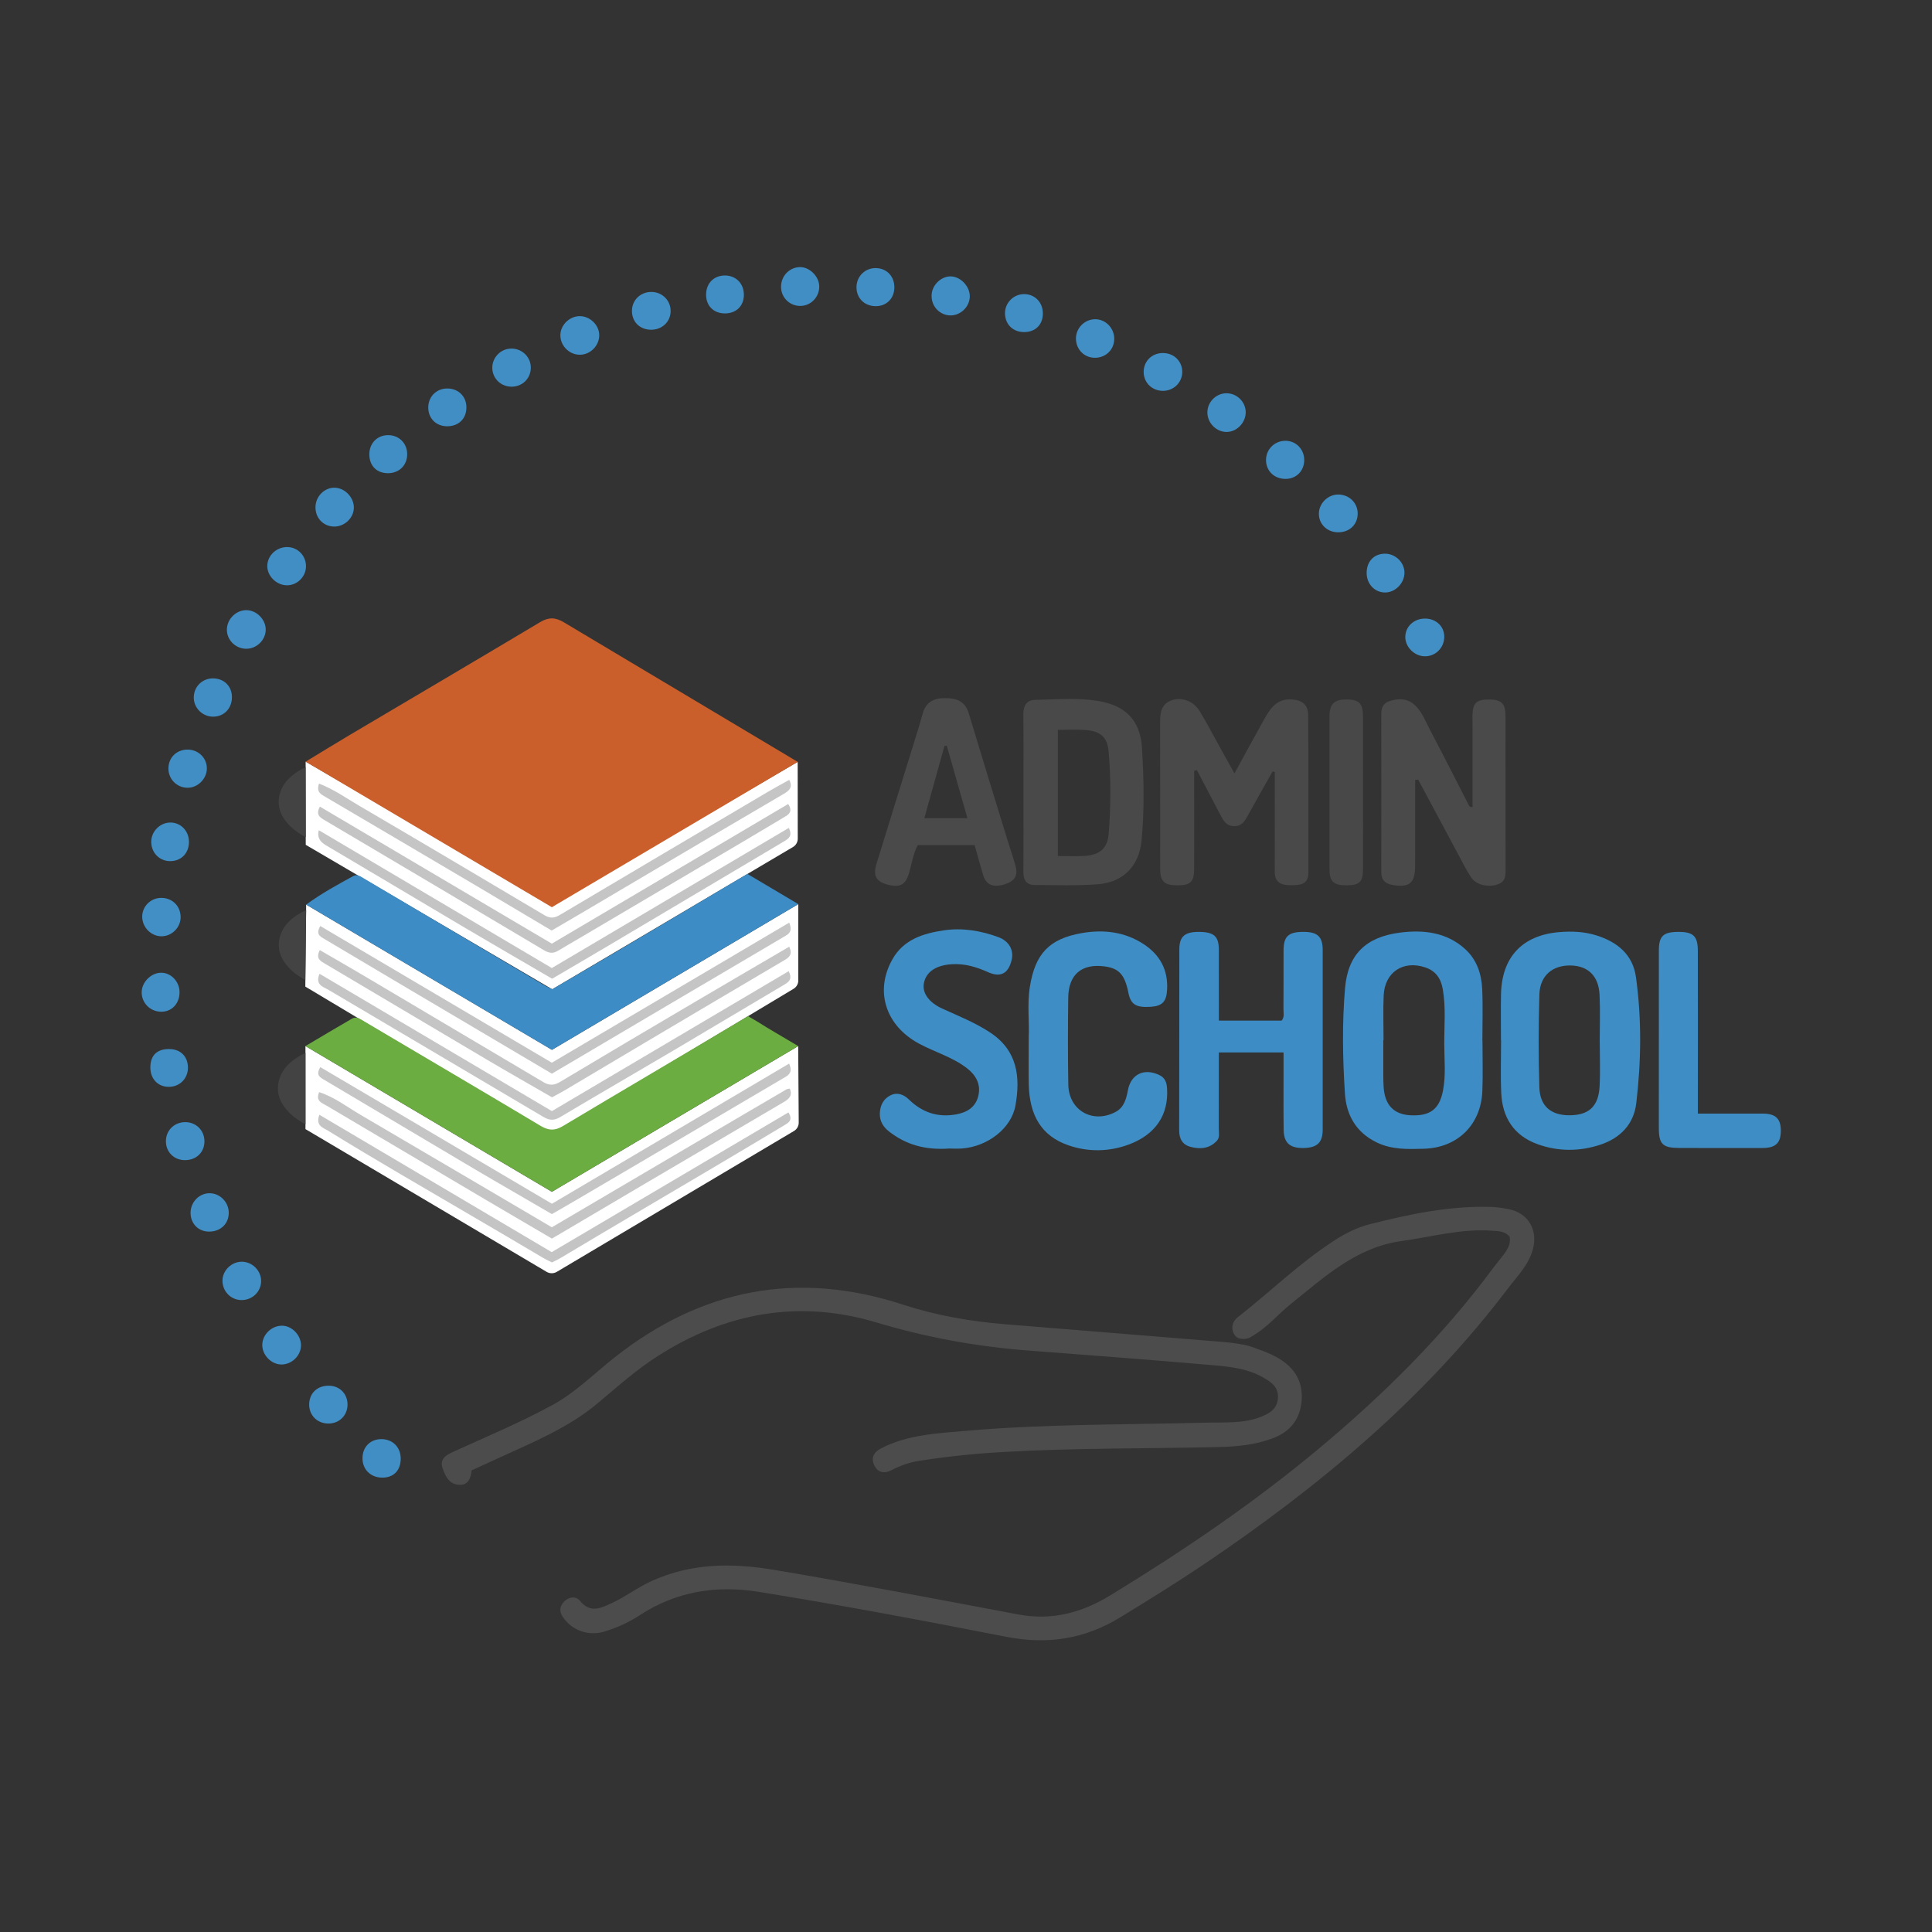 <?xml version="1.0" encoding="UTF-8"?>
<svg id="Capa_1" data-name="Capa 1" xmlns="http://www.w3.org/2000/svg" viewBox="0 0 2000 2000">
  <rect x="0" y="0" width="2000" height="2000" fill="#333333" stroke="none"/>
  <defs>
    <style>
      .cls-1 {
        fill: #ca5f2b;
      }

      .cls-1, .cls-2, .cls-3, .cls-4, .cls-5, .cls-6, .cls-7, .cls-8, .cls-9, .cls-10, .cls-11, .cls-12, .cls-13, .cls-14, .cls-15, .cls-16 {
        stroke-width: 0px;
      }

      .cls-2 {
        fill: #418ec5;
      }

      .cls-3 {
        fill: #c4c4c4;
      }

      .cls-4 {
        fill: #3f8dc5;
      }

      .cls-5 {
        fill: #494949;
      }

      .cls-6 {
        fill: #fff;
      }

      .cls-7 {
        fill: #484848;
      }

      .cls-8 {
        fill: #4c4c4c;
      }

      .cls-9 {
        fill: #4490c6;
      }

      .cls-10 {
        fill: #434343;
      }

      .cls-11 {
        fill: #428fc6;
      }

      .cls-12 {
        fill: #6cad41;
      }

      .cls-13 {
        fill: #c5c5c5;
      }

      .cls-14 {
        fill: #3e8dc5;
      }

      .cls-15 {
        fill: #3d8cc5;
      }

      .cls-16 {
        fill: #4a4a4a;
      }
    </style>
  </defs>
  <path class="cls-6" d="m316.21,1082.89l.02,85.97,249.62,147.75c3.25,1.93,7.3,1.92,10.55,0l245.55-145.82c3.05-1.81,4.92-5.11,4.89-8.66l-.54-79.23-255,150.84-255.11-150.85Z"/>
  <path class="cls-6" d="m316.94,936.43l-.88,84.89,255.2,152.6,250.28-150.35c3.01-1.81,4.85-5.06,4.85-8.57v-79.07l-255,150.84-254.45-150.34Z"/>
  <path class="cls-6" d="m316.42,788.46l.09,86.11,255.16,149.5,249.25-147.25c3.05-1.8,4.92-5.08,4.91-8.62l-.08-79.51-253.48,147.7-255.86-147.93Z"/>
  <g>
    <path class="cls-1" d="m825.76,788.69c-85.95,50.81-169.84,100.41-254.47,150.45-84.52-49.97-168.4-99.56-254.86-150.68,16.79-10.18,31.35-19.18,46.08-27.9,65.52-38.81,131.17-77.41,196.54-116.48,8.85-5.29,15.78-5.15,24.52.05l242.2,144.56Z"/>
    <path class="cls-8" d="m1279.93,1383.99c-4.6-3.85-7.24-13.72,1.76-20.74,34.5-26.89,61.44-54,98.13-78.14,11.96-7.87,24.46-14.37,38.31-17.86,41.32-10.42,82.9-19.25,125.88-17.84,6.04.2,12.1,1.2,18.05,2.38,19.95,3.95,30.05,21.42,24.85,41.16-4.33,16.45-16.08,27.91-25.8,40.74-86.99,114.84-195.95,205.51-314.58,285.51-28.57,19.26-57.87,37.33-87.27,55.3-36.8,22.49-75.54,28.18-117.85,19.88-85.08-16.7-170.31-32.72-255.94-46.5-44.38-7.15-85.56-.39-123.36,24.27-11.33,7.39-23.42,12.9-36.26,16.79-16.69,5.05-33.51-1.05-42.98-14.71-4.2-6.07-3.6-11.56,1.26-16.43,5.06-5.07,12.23-5.63,16.35-.55,10.56,13.04,21.55,7.45,32.67,2.35,14.37-6.59,26.95-16.38,41.43-22.94,41.2-18.68,83.34-18.86,127.31-11.45,84.29,14.19,168.21,30.26,252.19,46.07,34.66,6.53,65.68-1.69,95.18-19.7,75.15-45.87,147.88-95.15,215.58-151.61,66.83-55.74,128.4-116.55,180.36-186.67,3.86-5.2,8.11-10.11,11.92-15.34,3.83-5.27,7.14-10.84,5.58-17.85-4.83-5.65-11.49-5.61-17.91-6.08-31.99-2.38-62.71,6.38-93.95,10.69-46.52,6.42-79.24,36.76-113.65,64.35-17.24,13.82-23.75,24.35-43.15,35.44-3.42,1.95-10.72,2.34-14.12-.5Z"/>
    <path class="cls-8" d="m1275.2,1390.11c2.06.26,3.75.51,5.09.72,5.03.76,9.88,1.55,14.72,3.14,1.58.52,3.15,1.08,4.71,1.69.69.27,1.37.53,2.07.77s1.69.87,2.4.87c7.83,2.81,15.54,6.12,22.47,10.76,15.67,10.5,22.65,24.9,20.64,43.59-1.98,18.35-12.23,30.5-29.11,37.01-17.99,6.94-36.84,8.84-56.04,9.3-74.58,1.79-149.23.86-223.74,5.14-29.13,1.67-58.18,4.62-87.04,9.19-10.18,1.61-19.56,4.96-28.59,9.69-7.31,3.83-13.99,2.41-17.59-4.82-3.82-7.67-.98-13.82,7.01-17.91,27.89-14.25,58.47-15.53,88.61-18.13,82.89-7.14,166.07-6.21,249.15-8.42,18.49-.49,37.29,1.1,55.23-5.97,9.25-3.64,16.84-8.15,17.72-19.16.94-11.85-7.16-17.05-15.96-21.99-15.7-8.8-33.19-10.75-50.43-12.25-63.82-5.54-127.7-10.37-191.58-15.22-53.5-4.06-105.77-13.53-157.34-29.02-80.48-24.18-156.18-10.37-226.63,34.67-22.29,14.25-41.93,31.81-62.09,48.75-30.2,25.37-66.34,40.16-101.67,56.35-9.56,4.38-19.14,8.74-29,13.25-.85,8.45-3.56,15.85-13.69,14.9-10.09-.95-13.74-9.52-16.43-17.45-3.02-8.88,3.35-13.14,10.53-16.4,34.63-15.75,69.73-30.44,103.23-48.66,24.18-13.16,43.27-32.68,64.55-49.44,89.86-70.77,188.94-90.22,298.23-54.54,34.44,11.24,69.91,17.4,105.97,20.34,74.75,6.08,149.5,12.19,224.26,18.21,3.77.3,6.62.57,10.38,1.05Z"/>
    <path class="cls-15" d="m571.32,1086.78c-84.64-50.03-168.53-99.61-254.38-150.35,16.67-12.15,32.9-20.83,48.99-29.66,3.87-2.12,7.61.69,11.21,2.84,62.33,37.01,124.72,73.91,187.11,110.8,2.06,1.22,4.3,2.13,7.42,3.66,22.07-12.91,44.42-25.87,66.66-39.03,42.51-25.16,84.97-50.4,127.4-75.69l8-4.65s34.82,20.55,52.66,31.22c-86.14,50.95-169.9,100.49-255.07,150.86Z"/>
    <path class="cls-12" d="m826.32,1082.89c-86.51,51.18-170.35,100.77-255,150.84-84.48-49.95-168.57-99.68-255.11-150.85,17.7-10.46,32.83-19.54,48.12-28.36,4.58-2.65,8.41.28,12.32,2.59,60.98,36.09,122.11,71.96,182.92,108.33,8.41,5.03,14.72,5.29,23.24.19,60.8-36.4,121.97-72.19,182.81-108.53l8.78-5.22,8.92,5.26c13.23,8.39,26.87,16.14,42.99,25.74Z"/>
    <path class="cls-15" d="m1261.73,1056.53h65.05c3.07-3.74,1.83-7.95,1.86-11.81.14-20.27.01-40.55.09-60.82.05-14.51,4.91-19.09,20.03-19.23,15-.13,20.47,4.79,20.48,18.68.03,62.04.04,124.08,0,186.12,0,13.21-5.64,18.58-19.41,18.93-14.36.36-20.79-5.07-20.99-18.74-.3-21.08-.1-42.17-.12-63.25,0-5.25,0-10.5,0-16.92h-67.01c0,26.26.04,52.47-.04,78.69-.01,4.38,1.3,9.32-2.07,12.87-7.49,7.9-16.94,8.86-26.93,6.23-8.78-2.3-12.01-8.44-11.99-17.27.13-62.44.03-124.89.16-187.33.03-13.6,5.94-18.31,21.38-17.98,14.7.31,19.47,4.75,19.51,18.52.07,24.22.02,48.43.02,73.32Z"/>
    <path class="cls-15" d="m1534.65,1077.15c0,17.43.57,34.87-.12,52.27-1.39,34.97-25.71,58.84-60.75,59.77-16.53.44-32.97,1.09-48.79-6.63-21.41-10.45-31.29-28.49-32.72-50.45-2.38-36.37-2.99-73,.12-109.3,2.99-34.83,21.65-52.88,56.86-57.37,24.2-3.08,48-.53,67.32,16.91,12.08,10.91,17.06,25.6,17.79,41.31.83,17.79.19,35.65.19,53.48.03,0,.06,0,.09,0Zm-102.4-.38c-.09,0-.18,0-.27,0,0,8.11-.04,16.22.01,24.32.05,8.11-.18,16.24.35,24.31,1.22,18.58,10.59,28.24,27.68,29.13,20.21,1.06,29.9-6.13,33.68-25.1,3.2-16.08,1.43-32.34,1.38-48.5-.06-19,1.77-38.08-1.54-57.02-1.9-10.89-7.15-18.7-17.93-22.38-22.94-7.83-42.16,4.74-43.24,29.03-.68,15.37-.13,30.8-.13,46.2Z"/>
    <path class="cls-14" d="m1553.79,1076.67c0-15.8-.27-31.61.05-47.41.78-38.34,21.92-61.09,60.13-64.32,12.9-1.09,25.87-.61,38.5,3.35,21.77,6.82,37.82,19.82,41.06,43.19,6.04,43.46,5.47,87.19.31,130.69-2.58,21.75-16.71,35.96-36.87,42.71-21.56,7.22-43.87,7.37-65.49-.49-24.5-8.9-36.29-27.69-37.41-53.03-.81-18.2-.16-36.46-.16-54.7-.04,0-.08,0-.13,0Zm102.28,1.69s-.03,0-.05,0c0-16.22.64-32.48-.17-48.66-.97-19.34-11.87-29.81-29.69-30.23-18.92-.44-32,10.38-32.6,29.97-.99,32.01-.99,64.09-.03,96.1.58,19.41,11.84,28.86,30.57,28.99,20.45.14,30.67-8.95,31.8-29.96.82-15.37.16-30.81.16-46.22Z"/>
    <path class="cls-5" d="m1317.41,798.57c-8.51,15.1-17.16,30.13-25.47,45.35-3.23,5.92-6.31,11.3-14.21,11.31-8.57,0-11.55-6.2-14.79-12.42-7.91-15.22-15.93-30.38-23.9-45.57-.95.2-1.89.41-2.84.61,0,8.29,0,16.57,0,24.86,0,25.57.09,51.13-.03,76.7-.07,13.63-3.78,17.1-17.43,17.07-13.47-.03-17.7-3.95-17.72-17.06-.06-50.73.04-101.45-.08-152.18-.02-10,1.52-18.89,12.43-22.47,10.23-3.35,22.24,1.12,28.43,11.24,7.19,11.73,13.52,23.99,20.22,36.02,4.91,8.83,9.81,17.68,15.88,28.62,10.77-19.65,20.59-37.86,30.7-55.91,6.27-11.21,13.17-21.74,28.58-20.69,10.98.74,17,5.52,17.07,16.43.31,54.36.22,108.71.2,163.07,0,12.33-8.92,12.75-17.84,12.81-9.42.06-17.04-2.02-17-13.88.11-29.62.04-59.25.04-88.87,0-4.79,0-9.57,0-14.36l-2.24-.68Z"/>
    <path class="cls-16" d="m1464.96,807.42c0,25.74,0,51.49,0,77.23,0,4.05-.05,8.1-.06,12.15-.07,17.41-5.91,22.29-23.26,19.33-7.23-1.24-11.75-4.86-11.74-12.91.06-54.76.07-109.53-.02-164.29-.01-6.46,2.35-11.18,8.53-13.16,9.31-2.99,18.47-3.06,26.18,4.12,7.61,7.08,11.11,16.87,15.8,25.76,13.59,25.77,26.72,51.79,40.02,77.71.54,1.05,1.01,2.14,3.96,2.17,0-27.25,0-54.51,0-81.76,0-4.05-.12-8.11-.09-12.16.1-13.72,3.8-17.51,17.01-17.48,13.1.02,17.23,4.1,17.24,17.54.04,51.92-.03,103.84.02,155.75,0,7.36,1.09,14.92-8.18,18.09-9.78,3.35-22.26.67-27.46-7.24-5.32-8.09-9.64-16.85-14.23-25.4-13.57-25.24-27.06-50.52-40.58-75.79-1.04.11-2.09.22-3.13.32Z"/>
    <path class="cls-14" d="m982.67,1188.95c-25.31,1.78-45.07-4.11-62.44-17.71-6.07-4.75-9.72-10.81-9.42-18.77.31-8.34,3.8-15.17,11.35-18.75,7.05-3.34,13.59-.53,18.87,4.6,13.78,13.41,29.94,18.74,48.96,15.25,11.27-2.07,19.96-7.5,22.76-19.11,2.9-12.04-2.55-21.52-11.77-28.66-14.91-11.54-33.26-16.62-49.65-25.46-34.59-18.65-46.17-54.41-27.4-87.47,11.6-20.44,31.99-26.67,53.17-29.79,19.11-2.82,38.07.3,56.23,6.97,11.3,4.16,16.41,13.47,13.89,23.82-3.37,13.83-11.26,18.37-24.35,12.52-12.07-5.39-24.1-9.07-37.51-8.23-16.08,1.01-26.43,7.55-28.9,19.34-2.1,10,4.77,20.08,18.85,26.53,16.94,7.75,34.25,14.56,49.93,24.98,28.02,18.63,31.2,45.76,25.97,75.34-4.18,23.64-28.58,42.34-54.84,44.52-5.64.47-11.35.07-13.68.07Z"/>
    <path class="cls-4" d="m1064.94,1073.1c.81-14.54-1.77-33.26,1.21-51.77,5.45-33.88,19.85-49.43,53.48-55.36,22.4-3.94,44.51-1.56,64.24,11.38,16.93,11.1,25.43,26.67,24.3,47.21-.67,12.23-4.95,16.89-16.85,17.67-15.4,1.02-20.8-2.37-23.23-14.6-3.7-18.57-9.67-25.2-24.48-27.19-23.75-3.2-37.47,8.21-37.78,32.35-.38,29.99-.44,60,.07,89.99.45,26.74,25.41,40.92,49.05,28.23,8.73-4.69,10.97-13.5,12.66-22.42,3.17-16.7,16.76-23.14,32.41-15.76,6.09,2.87,7.69,7.63,8.1,13.69,1.82,27.22-11.58,48-39.91,58.39-20.27,7.43-41.59,7.78-62.07.74-27.53-9.46-40.56-30.37-41.15-63.51-.27-14.99-.05-30-.05-49.06Z"/>
    <path class="cls-5" d="m1059.48,819.79c0-26.78.22-53.57-.12-80.35-.11-8.93,3.53-14.79,12.12-14.94,21.45-.37,43.03-2.36,64.34.97,29.14,4.56,44.63,19.91,46.37,49.09,1.9,31.93,2.65,64.1-.52,96-2.6,26.13-19.11,42.75-44.87,44.78-21.78,1.72-43.77.88-65.67.81-8.57-.03-11.8-5.17-11.73-13.58.23-27.59.09-55.19.09-82.78Zm35.62-64.21v130.55c9.95,0,18.89.49,27.76-.11,15.44-1.03,23.65-7.58,24.87-23.03,2.22-28.27,2.33-56.72-.06-84.99-1.28-15.14-8.75-21.18-24.05-22.3-9.24-.68-18.57-.12-28.51-.12Z"/>
    <path class="cls-16" d="m1008.96,874.88h-58.94c-4.69,8.97-6.14,19.03-8.89,28.65-3.57,12.47-9.54,15.71-22.71,12.08-11.44-3.15-14.83-9.2-11.14-21.2,13.45-43.74,27.08-87.43,40.61-131.15,2.52-8.13,5.04-16.26,7.25-24.47,3.32-12.32,11.81-16.22,23.76-16.11,11.73.1,20.27,3.42,24,15.85,13.02,43.4,26.42,86.69,39.71,130.02,2.85,9.29,6.09,18.46,8.65,27.83,2.78,10.15-.87,15.89-11.4,19.1-11.69,3.56-18.98.56-22.04-9.44-3.06-10.04-5.78-20.18-8.89-31.14Zm-28.87-102.9c-.8.11-1.6.22-2.4.32-6.9,24.75-13.8,49.5-20.83,74.71h44.63c-7.32-25.67-14.36-50.35-21.4-75.03Z"/>
    <path class="cls-14" d="m1757.64,1152.79c23.67,0,45.49-.03,67.3.01,13.2.02,18.69,5.38,18.58,17.98-.11,12.54-5.49,17.6-18.97,17.62-28.78.03-57.56.08-86.35-.03-17.02-.07-20.98-4.02-20.98-20.57-.03-61.21-.02-122.42.02-183.64.01-15.03,4.4-19.3,19.57-19.46,15.96-.17,20.74,4.05,20.78,19.75.15,50.67.05,101.34.04,152.02,0,4.8,0,9.61,0,16.33Z"/>
    <path class="cls-7" d="m1410.99,820.84c.01,26.37.09,52.73-.02,79.1-.05,13.01-3.61,16.38-16.69,16.53-13.61.16-17.99-3.73-18-16.69-.07-52.75-.07-105.49,0-158.24.02-12.82,4.9-17.5,17.64-17.46,13.03.04,17.01,4.06,17.04,17.66.06,26.37.02,52.73.03,79.1Z"/>
    <path class="cls-13" d="m571.07,963.31c-25.17-14.96-49.8-29.68-74.51-44.28-52.98-31.29-105.98-62.55-159.04-93.71-5-2.94-10.44-5.11-7.26-14.16,15.31,5.9,28.39,15.22,42.03,23.21,63.94,37.43,127.66,75.22,191.36,113.06,5.63,3.34,10.04,3.19,15.65-.15,71.7-42.6,143.52-85,215.33-127.4,7.28-4.3,14.74-8.28,22.36-12.54,4.4,7.93-.58,11.5-5.88,14.62-25.45,15.02-51.01,29.87-76.46,44.88-44.97,26.52-89.89,53.11-134.85,79.66-9.05,5.34-18.14,10.61-28.73,16.8Z"/>
    <path class="cls-13" d="m571.3,1111.48c-51.7-30.58-102.55-60.62-153.36-90.7-27.49-16.28-54.93-32.65-82.43-48.93-4.35-2.58-8.82-4.87-3.94-13.24,79.54,46.96,158.99,93.86,239.68,141.5,81.97-48.37,163.7-96.59,245.77-145.02,2.55,6.48,1.97,10.26-3.39,13.41-80.53,47.4-160.97,94.94-242.34,142.98Z"/>
    <path class="cls-13" d="m571.26,1256.83c-26.5-15.58-54.52-31.49-81.64-47.57-51.19-30.34-102.31-60.82-153.52-91.14-4.74-2.8-9.58-5.03-4.51-13.46,79.91,47.14,159.55,94.13,239.77,141.45,82.13-48.53,163.56-96.65,245.54-145.08,2.7,6.31,2.22,10.26-3.57,13.67-80.26,47.16-240.65,141.89-242.07,142.13Z"/>
    <path class="cls-13" d="m330.79,1008.04c80.28,47.45,160.22,94.7,240.53,142.17,81.71-48.28,163.14-96.4,245.12-144.85,3.68,7.19,1.31,10.5-4.02,13.64-37.99,22.41-75.79,45.15-113.77,67.58-39.4,23.27-79.03,46.15-118.33,69.59-6.45,3.85-11.17,3.99-17.71.11-74.15-44.03-148.53-87.66-222.69-131.66-5.16-3.06-14.08-5.04-9.12-16.57Z"/>
    <path class="cls-13" d="m817.54,1126.89c3.26,7.06-.73,10.74-6,13.84-47.77,28.09-95.55,56.16-143.3,84.28-28.92,17.03-57.8,34.13-86.7,51.18-3.11,1.83-6.02,3.58-10.23,5.98-22.84-13.44-46.04-26.92-68.96-40.46-54.67-32.31-109.31-64.67-163.98-96.98-5.06-2.99-11.95-4.71-7.97-14.17,15.94,5.17,29.01,15.43,43.05,23.64,63.52,37.15,197.81,116.27,197.81,116.27,0,0,102.55-60.27,149.93-88.22,30.95-18.26,61.97-36.41,92.99-54.55.96-.56,2.25-.55,3.36-.8Z"/>
    <path class="cls-3" d="m330.04,859.43c81.02,47.92,160.7,95.06,241.2,142.68,81.89-48.42,163.52-96.69,245.33-145.06,4.05,8.19.03,11-4.94,13.94-59.56,35.28-119.03,70.71-178.56,106.04-20.17,11.97-40.44,23.77-61.51,36.15-30.97-18.09-62.46-36.29-93.77-54.82-45.28-26.8-90.54-53.92-135.86-80.66-5.8-3.5-14.87-7.24-11.9-18.27Z"/>
    <path class="cls-3" d="m331.16,835.01c79.8,47.15,159.44,94.21,240.08,141.85,81.25-48,162.91-96.24,244.73-144.57,5.64,8.76-.66,11.54-5.14,14.22-27.41,16.45-54.98,32.64-82.5,48.88-43.53,25.7-87.08,51.38-130.62,77.06-6.62,3.9-13.28,7.73-19.86,11.7-5,3.02-9.29,2.78-14.59-.38-75.44-44.95-151.03-89.65-226.61-134.37-5.09-3.01-10.27-5.69-5.49-14.4Z"/>
    <path class="cls-3" d="m816.2,1151.57c5.2,8.3-.36,10.94-4.69,13.55-26.72,16.05-53.52,31.97-80.35,47.84-50.15,29.67-100.43,59.12-150.42,89.06-3.45,2.07-9.36,4.8-9.36,4.8,0,0-5.91-2.73-9.38-4.79-49.07-29.16-98.47-57.75-147.68-86.69-25.11-14.76-50.12-29.7-74.93-44.95-4.9-3.01-13.05-4.98-8.75-16.39,80.22,47.43,159.99,94.61,240.49,142.21,81.63-48.19,163.34-96.42,245.06-144.65Z"/>
    <path class="cls-13" d="m571.43,1135.94c-22.41-12.95-44.55-25.51-66.46-38.45-56.06-33.12-112-66.45-168.05-99.59-5.09-3.01-10.42-5.36-5.87-14.38,14.7,8.54,29.29,16.88,43.75,25.44,62.65,37.08,125.27,74.22,187.89,111.35,5.73,3.4,10.77,3.44,16.9-.24,47.18-28.26,94.56-56.2,141.93-84.13,31.63-18.65,63.37-37.13,95.47-55.92,3.12,6.42,1.48,10.14-3.96,13.34-48.1,28.33-96.12,56.78-144.13,85.24-27.83,16.49-55.59,33.09-83.41,49.59-4.49,2.66-9.14,5.05-14.06,7.76Z"/>
    <path class="cls-11" d="m599.67,327.29c10.7-.34,20.5,8.9,20.65,19.47.15,10.83-8.84,20.2-19.64,20.46-10.84.26-20.17-8.59-20.58-19.51-.39-10.53,8.77-20.09,19.57-20.43Z"/>
    <path class="cls-2" d="m414.82,1510.02c-.03,12.38-7.61,19.91-19.73,19.61-11.63-.29-19.85-8.59-19.84-20.05,0-11.77,8.23-19.95,19.89-19.79,11.52.16,19.71,8.58,19.68,20.22Z"/>
    <path class="cls-11" d="m340.8,1434.48c10.95.27,18.92,8.44,18.96,19.43.04,11.38-8.7,19.94-20.16,19.73-11.54-.21-19.88-8.87-19.53-20.29.35-11.51,8.76-19.16,20.73-18.87Z"/>
    <path class="cls-11" d="m345.19,545.08c-11.3-.53-19.31-9.75-18.55-21.34.7-10.64,9.81-19.21,20.05-18.86,10.57.36,19.88,10.32,19.62,20.97-.27,10.72-10.18,19.74-21.12,19.23Z"/>
    <path class="cls-2" d="m296.77,605.9c-10.81-.19-20.36-9.86-20.08-20.32.29-10.78,9.74-19.48,20.94-19.26,11.06.21,19.63,9.53,19.1,20.75-.5,10.51-9.51,19.01-19.95,18.83Z"/>
    <path class="cls-11" d="m1153.46,350.76c-.04,11.28-8.9,19.8-20.39,19.61-10.73-.17-18.99-8.54-19.25-19.5-.27-11.01,8.76-20.31,19.81-20.4,10.83-.09,19.87,9.17,19.83,20.29Z"/>
    <path class="cls-11" d="m191.38,1200.98c-11.08-.03-19.38-8.09-19.63-19.05-.27-11.36,8.29-20.15,19.74-20.3,11.35-.14,20.09,8.44,20.14,19.77.04,11.44-8.41,19.62-20.24,19.58Z"/>
    <path class="cls-2" d="m240.1,721.89c-.11,11.73-8.46,20.17-19.8,20-11.09-.17-20.04-9.45-19.7-20.41.35-11.24,9.38-19.63,20.68-19.2,11.15.42,18.92,8.52,18.82,19.61Z"/>
    <path class="cls-11" d="m1454.77,659.1c.2-10.77,9.2-18.91,20.72-18.75,11.62.16,20.1,8.68,19.59,19.71-.51,11.15-9.55,19.67-20.53,19.33-10.67-.33-19.98-9.87-19.78-20.29Z"/>
    <path class="cls-11" d="m270.31,1326.21c-.08,11.03-9.21,19.77-20.49,19.62-11.08-.15-19.81-9.37-19.5-20.59.28-10.27,9.42-19.05,19.89-19.11,10.87-.06,20.19,9.25,20.11,20.08Z"/>
    <path class="cls-11" d="m185.85,1026.85c.17,11.93-7.99,20.65-19.16,20.49-11.28-.16-20.11-9.1-20.02-20.24.09-10.52,9.94-20.26,20.38-20.13,10.1.12,18.65,9.16,18.8,19.89Z"/>
    <path class="cls-9" d="m255.23,631.63c10.53.15,19.96,9.8,19.84,20.34-.12,10.72-9.65,19.86-20.47,19.62-11.09-.24-19.98-9.32-19.73-20.17.25-10.76,9.69-19.94,20.36-19.79Z"/>
    <path class="cls-11" d="m292.17,1372.36c10.43.18,19.85,10.36,19.41,20.98-.43,10.27-9.57,19.05-19.97,19.18-10.54.14-20.2-9.63-20.1-20.31.11-10.75,9.78-20.04,20.66-19.85Z"/>
    <path class="cls-11" d="m236.79,1255.18c.16,11.41-8.14,19.6-20.02,19.77-11.05.16-19.18-7.72-19.5-18.9-.32-11.11,8.51-20.63,19.3-20.82,10.83-.19,20.07,8.92,20.22,19.95Z"/>
    <path class="cls-2" d="m214.13,795.29c.09,10.77-9.35,20.29-20.04,20.2-11.15-.09-19.9-9.06-19.74-20.23.16-10.93,8.19-18.98,19.21-19.28,11.34-.3,20.48,8.27,20.57,19.3Z"/>
    <path class="cls-2" d="m549.49,380.09c.24,11.29-8.36,20.11-19.7,20.21-10.85.1-19.58-7.95-20.15-18.59-.59-10.97,8.12-20.49,19.09-20.86,11.17-.38,20.53,8.3,20.76,19.24Z"/>
    <path class="cls-2" d="m1350.13,476.38c-.09,11.06-8.12,19.23-19.04,19.37-11.69.15-20.31-7.9-20.51-19.17-.2-11.09,8.55-20.08,19.72-20.28,11.13-.2,19.92,8.7,19.83,20.08Z"/>
    <path class="cls-2" d="m848.07,296.17c.32,11.14-8.53,20.44-19.53,20.53-10.7.09-19.45-8.14-19.98-18.78-.55-11.27,7.74-20.75,18.75-21.4,10.17-.6,20.46,9.14,20.76,19.64Z"/>
    <path class="cls-2" d="m1289.55,426.7c.07,10.85-9.26,20.48-19.82,20.46-10.77-.02-19.99-9.48-19.86-20.39.13-10.53,8.71-19.32,19.19-19.65,11.01-.35,20.42,8.65,20.49,19.57Z"/>
    <path class="cls-2" d="m1003.88,308c-.81,10.87-10.93,19.48-21.64,18.43-10.99-1.08-18.88-10.9-17.77-22.12,1.02-10.33,10.92-18.98,20.78-18.14,10.33.88,19.4,11.51,18.64,21.83Z"/>
    <path class="cls-11" d="m694.23,322.37c-.24,11.12-9.29,19.33-20.89,18.97-11.3-.36-19.1-8.27-19.15-19.41-.05-11.2,8.8-19.81,20.25-19.72,11.25.09,20.03,9.04,19.79,20.17Z"/>
    <path class="cls-11" d="m176.59,891.44c-11.23.2-19.9-8.37-20.03-19.8-.13-10.86,9.03-20.15,19.84-20.16,10.56,0,18.87,8.39,19.19,19.37.35,11.85-7.53,20.38-19,20.58Z"/>
    <path class="cls-11" d="m166.39,929.5c11.49-.3,20.26,7.94,20.6,19.37.33,10.87-8.85,20.34-19.76,20.37-10.79.03-19.94-9.2-20.02-20.2-.08-10.55,8.48-19.27,19.18-19.55Z"/>
    <path class="cls-11" d="m1414.75,593.2c-.04-11.7,7.2-19.63,18.28-20.01,11.01-.38,20.67,8.57,20.86,19.33.19,10.74-9.04,20.55-19.59,20.81-10.95.27-19.51-8.54-19.55-20.13Z"/>
    <path class="cls-11" d="m1385.06,551.03c-11.1-.12-19.56-8.17-19.77-18.81-.22-10.79,9.07-20.26,19.91-20.29,11.43-.04,20.32,8.65,20.27,19.79-.05,11.35-8.6,19.44-20.4,19.31Z"/>
    <path class="cls-11" d="m1223.88,384.62c.19,11.05-8.74,19.99-19.96,19.98-10.97,0-19.53-8-19.99-18.69-.48-11.29,7.91-20.18,19.32-20.46,11.47-.28,20.43,8.05,20.62,19.16Z"/>
    <path class="cls-2" d="m155.64,1104.85c.11-12.51,7.12-19.15,19.9-18.87,11.5.26,18.85,7.62,19.01,19.05.16,11.31-8.38,20-19.72,20.06-11.36.05-19.29-8.31-19.19-20.24Z"/>
    <path class="cls-2" d="m770.07,305.42c-.12,11.69-8.37,19.37-20.39,19.01-11.27-.34-18.76-8.09-18.74-19.38.02-11.82,8.09-19.96,19.69-19.86,11.42.1,19.56,8.57,19.44,20.23Z"/>
    <path class="cls-2" d="m906.1,316.94c-11.6-.25-19.74-8.67-19.46-20.13.28-11.19,9.33-19.69,20.52-19.26,11.37.43,19.17,9.16,18.66,20.91-.48,11.06-8.65,18.72-19.72,18.48Z"/>
    <path class="cls-2" d="m401.56,450.47c11.38-.13,19.98,8.37,19.97,19.75,0,11.46-8.41,19.7-20.03,19.64-11.42-.06-18.93-7.5-19.16-19-.24-11.69,7.84-20.26,19.22-20.39Z"/>
    <path class="cls-2" d="m482.83,421.77c-.01,11.67-8.13,19.57-20.03,19.5-11.19-.07-19.19-7.83-19.46-18.87-.28-11.4,8.13-20.16,19.45-20.23,11.64-.08,20.05,8.15,20.04,19.61Z"/>
    <path class="cls-2" d="m1079.57,324.03c.21,11.9-7.59,19.79-19.51,19.73-11.25-.06-19.17-7.55-19.68-18.63-.5-10.98,8.21-20.35,19.19-20.65,11.22-.31,19.79,8.06,19.99,19.55Z"/>
    <path class="cls-10" d="m316.32,794.2c0,.26-4.25,2.15-4.75,2.43-1.7.95-3.35,1.98-4.96,3.08-3.17,2.18-6.15,4.66-8.77,7.48-5.35,5.76-8.87,13.41-9.32,21.36-.48,8.43,2.72,15.92,7.96,22.38,2.71,3.34,5.86,6.3,9.28,8.9,1.71,1.3,3.49,2.51,5.33,3.63.6.37,4.31,2.8,5.42,3.13,0,0-.19-72.39-.19-72.39Z"/>
  </g>
  <path class="cls-10" d="m316.94,942.13c0,.26-4.28,2.09-4.79,2.36-1.71.93-3.38,1.93-5,3.01-3.2,2.13-6.22,4.57-8.88,7.35-5.44,5.68-9.06,13.28-9.63,21.22-.6,8.42,2.49,15.96,7.63,22.49,2.66,3.38,5.77,6.39,9.15,9.04,1.69,1.33,3.46,2.56,5.27,3.71.59.37,4.27,2.87,5.37,3.2,0,0,.88-72.39.88-72.39Z"/>
  <path class="cls-10" d="m316.21,1089.89c0,.27-4.34,2.19-4.86,2.48-1.74.97-3.43,2.01-5.07,3.13-3.25,2.22-6.29,4.75-8.98,7.62-5.48,5.87-9.09,13.68-9.57,21.8-.51,8.61,2.74,16.28,8.08,22.88,2.76,3.42,5.97,6.45,9.46,9.12,1.75,1.33,3.56,2.58,5.44,3.72.61.38,4.4,2.88,5.53,3.21,0,0-.02-73.97-.02-73.97Z"/>
</svg>
